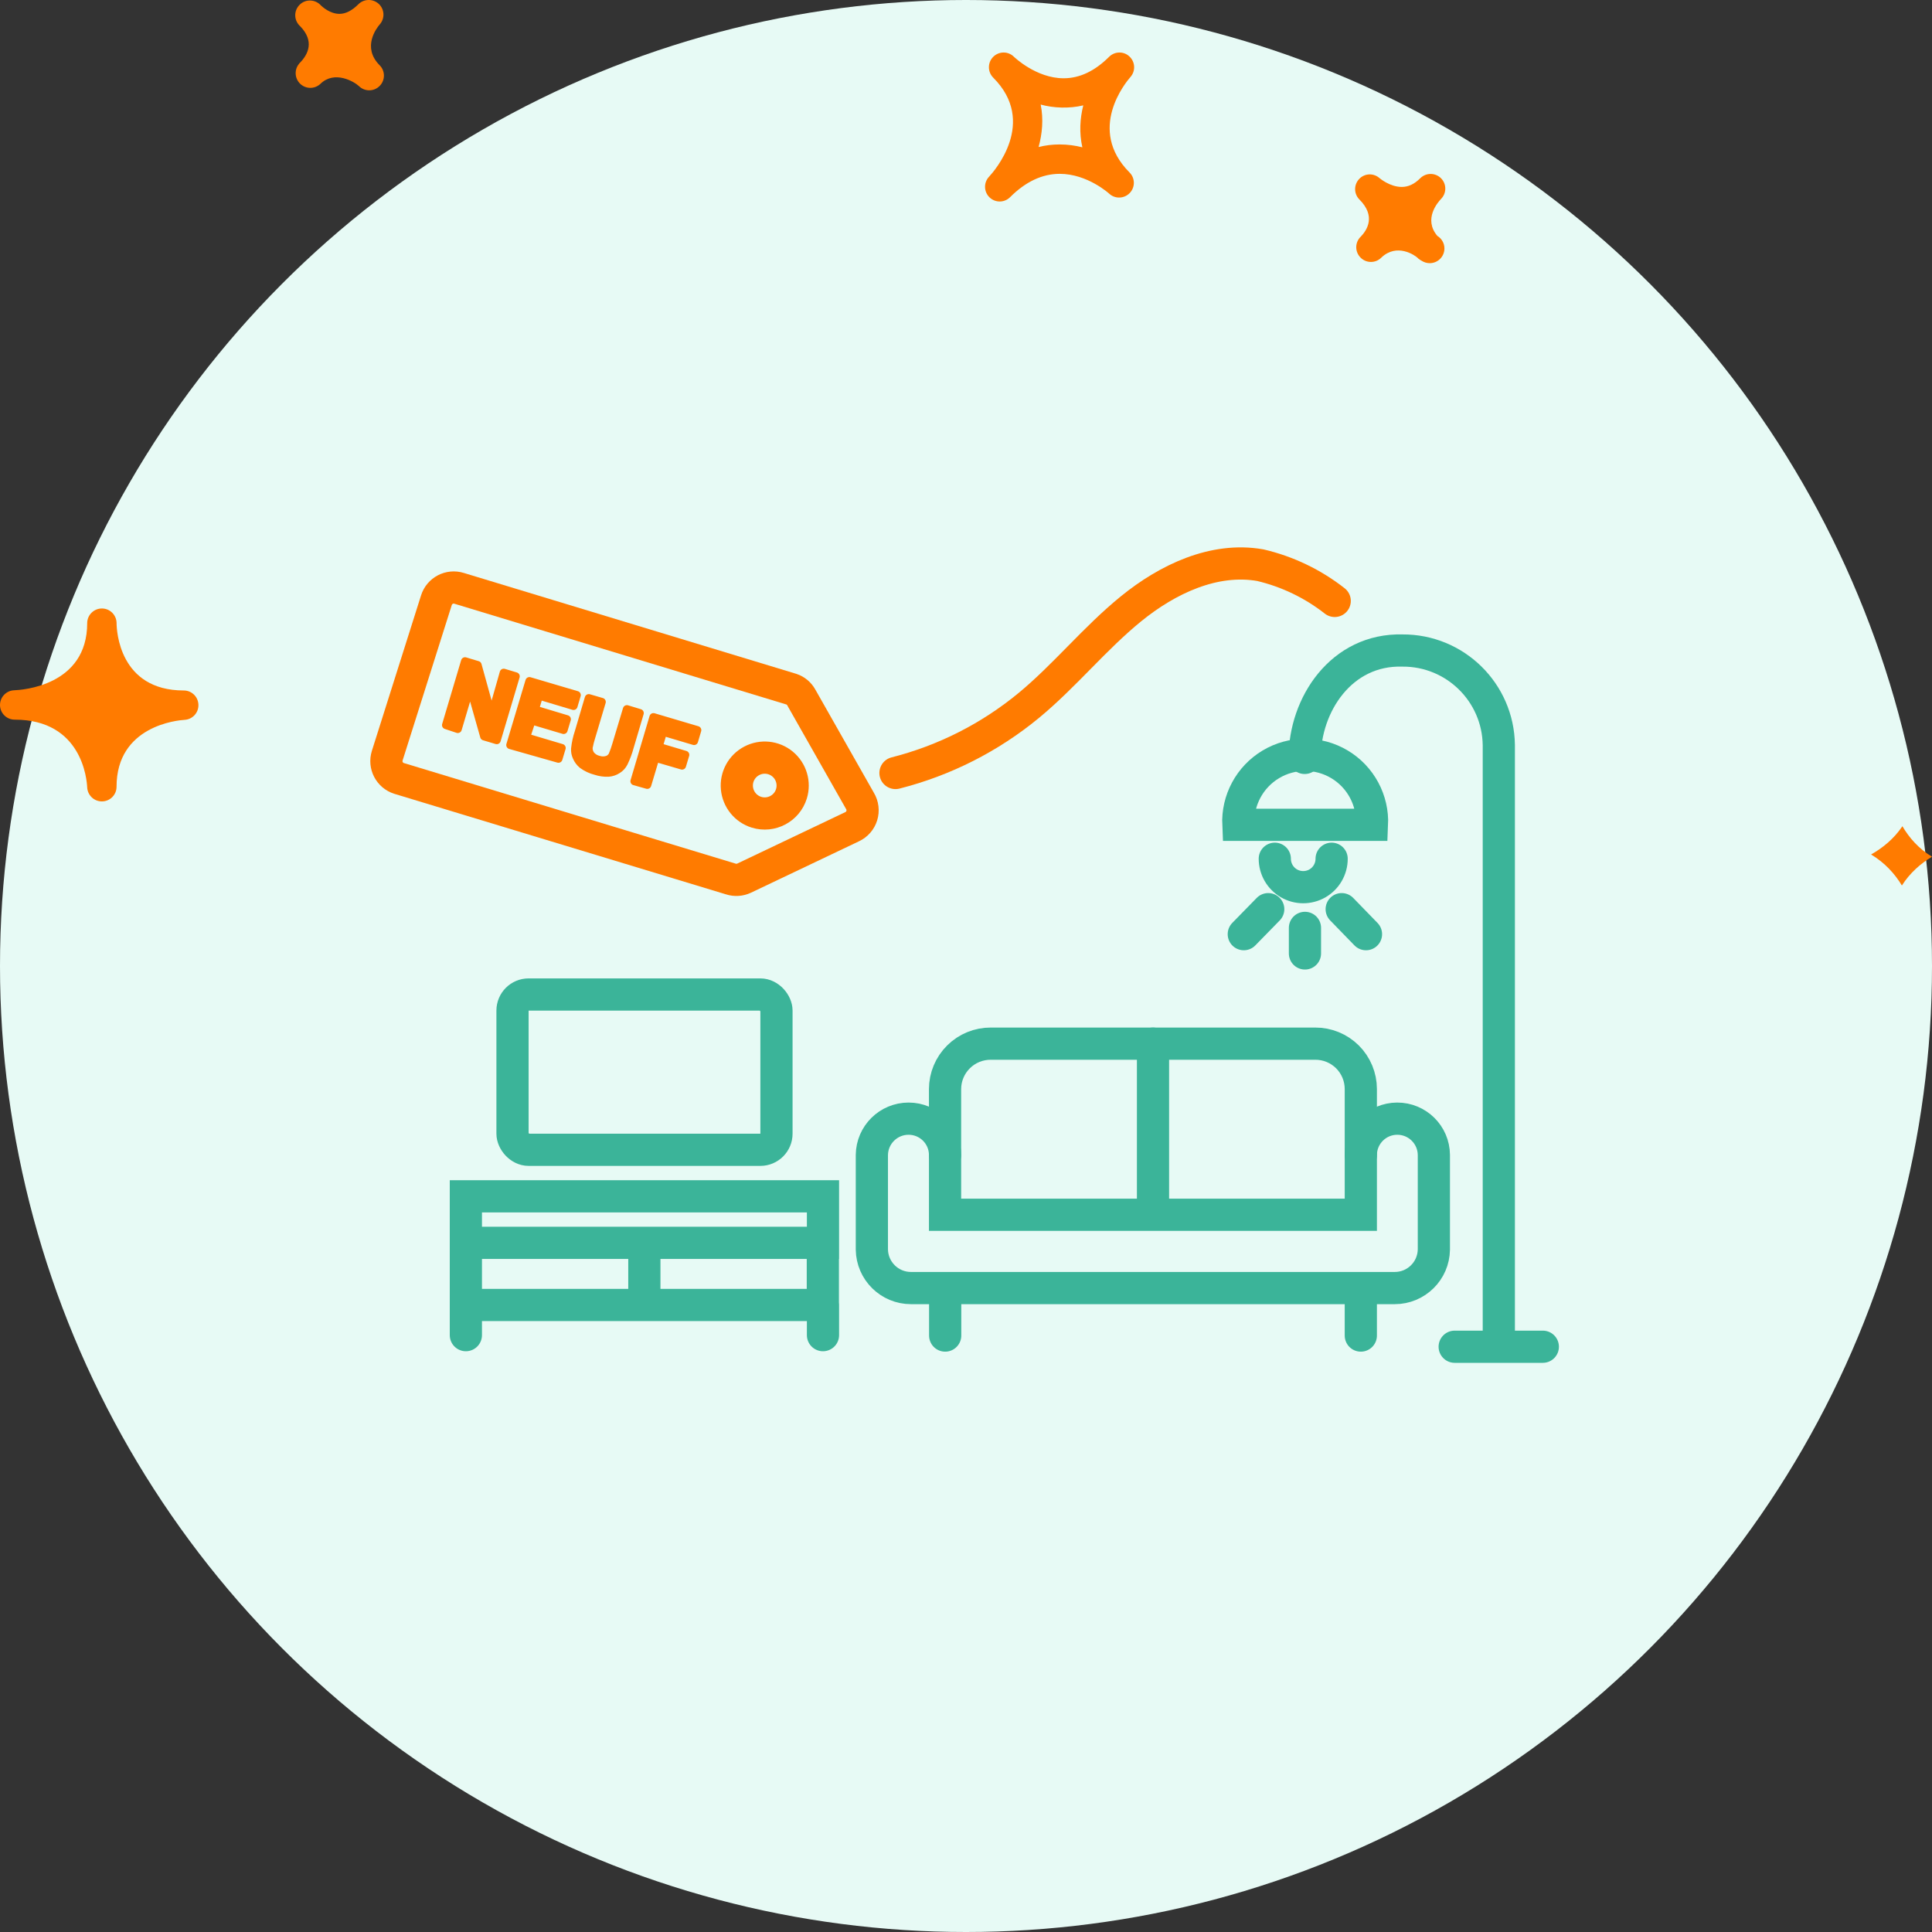 <svg xmlns="http://www.w3.org/2000/svg" width="120" height="120" viewBox="0 0 120 120">
    <rect x="0" y="0" width="120" height="120" fill="#333333" stroke="none"/>
    <g fill="none" fill-rule="evenodd">
        <g>
            <circle cx="60" cy="60" r="60" fill="#E7FAF5"/>
            <path fill="#FF7B00" fill-rule="nonzero" d="M70.155 3.511c-.356-.34-.918-.33-1.267.018-.884.884-1.831 1.333-2.822 1.333-1.71 0-3.074-1.322-3.089-1.335-.36-.358-.934-.35-1.286.003-.357.357-.357.935 0 1.292l.004.005c2.75 2.756.052 5.81-.264 6.15-.342.363-.328.934.029 1.28.178.172.406.258.633.258.235 0 .468-.09.646-.268.962-.963 1.999-1.45 3.083-1.45 1.717 0 3.056 1.218 3.071 1.231.36.337.93.32 1.276-.038.345-.358.342-.923-.01-1.276-2.67-2.678-.228-5.606.056-5.932.326-.37.301-.934-.06-1.27zM67.227 9.15c-.435-.11-.908-.178-1.408-.178-.45 0-.884.052-1.31.16.226-.823.313-1.72.13-2.637.806.22 1.768.259 2.645.05-.203.81-.26 1.698-.057 2.605zm22.276 3.21c-.192.2-1.111 1.249-.225 2.294.264.161.438.45.438.78 0 .503-.41.912-.912.912-.185 0-.36-.056-.507-.152-.063-.032-.124-.071-.18-.119l-.005.003-.053-.055c-.174-.17-1.304-.951-2.274-.011-.353.347-.927.345-1.278-.012-.342-.342-.357-.889-.04-1.247l-.002-.002c.003 0 .028-.025.043-.039.418-.43.956-1.294-.071-2.32-.35-.35-.357-.913-.018-1.273.338-.362.901-.383 1.272-.051 0 0 .637.543 1.373.543.409 0 .787-.175 1.15-.54.354-.352.93-.358 1.29 0 .355.354.355.931-.001 1.288zM18.58 3.955l-.004-.003.054-.054c.51-.522.916-1.337.015-2.269l-.04-.038c-.01-.015-.021-.025-.028-.03-.335-.366-.316-.931.043-1.273.349-.347.923-.34 1.276.01.007.011.018.02.028.03 0 .002.004.006.007.008.092.087.566.525 1.154.525.385 0 .78-.201 1.176-.598.349-.347.908-.351 1.271-.016.357.338.382.902.053 1.271-.192.223-1.115 1.413-.01 2.53h.003v.002c.357.357.357.934 0 1.291-.178.179-.409.268-.645.268-.232 0-.464-.087-.642-.264-.292-.274-1.507-.99-2.384-.142-.364.347-.93.336-1.28-.017-.332-.34-.351-.872-.047-1.23zM5.415 48.901c.022.49.424.876.912.876h.018c.498-.01.894-.414.894-.91 0-3.79 3.795-4.13 4.23-4.156.492-.03.873-.446.855-.94-.014-.492-.417-.884-.908-.884-4.025 0-4.173-3.757-4.175-4.184v-.001c-.004-.502-.41-.908-.912-.908-.496 0-.902.398-.913.891V38.704c0 3.902-4.069 4.152-4.532 4.17-.499.017-.89.43-.884.929.011.497.414.896.912.896 4.21.002 4.484 3.772 4.503 4.202zm112.747 2.417c.424.726 1.02 1.4 1.838 1.894-.708.426-1.376 1.01-1.87 1.788-.442-.733-1.066-1.417-1.914-1.927.738-.415 1.429-.987 1.946-1.755z"/>
            <path stroke="#3BB499" stroke-linecap="round" stroke-width="2" d="M58.699 71.737v-4.094c.002-.752.303-1.471.837-2 .534-.53 1.257-.824 2.008-.82h20.143c.75-.004 1.472.291 2.005.82.532.53.831 1.25.831 2v4.094"/>
            <path stroke="#3BB499" stroke-linecap="round" stroke-width="2" d="M89.06 71.737v5.873c-.019 1.328-1.1 2.394-2.429 2.394H56.582c-1.328 0-2.41-1.066-2.429-2.394v-5.873c.015-1.25 1.032-2.255 2.282-2.255h0c1.247 0 2.259 1.008 2.264 2.255v3.713h25.824v-3.713c.005-1.243 1.012-2.25 2.256-2.255h0c1.252-.005 2.272 1.004 2.281 2.255zM84.523 80.004L84.523 82.954M58.707 80.004L58.707 82.954M71.615 64.824L71.615 75.45M28.936 81.045L28.936 82.928M51.117 81.045L51.117 82.928M40.022 77.194H51.108V81.054H40.022zM28.936 77.194H40.022V81.054H28.936zM28.936 74.305H51.117V77.194H28.936z"/>
            <rect width="16.395" height="9.646" x="31.833" y="61.77" stroke="#3BB499" stroke-linecap="round" stroke-width="2" rx="1"/>
            <path stroke="#3BB499" stroke-linecap="round" stroke-width="2" d="M76.916 51.23c-.07-1.528.705-2.97 2.018-3.756 1.313-.785 2.952-.785 4.265 0 1.313.785 2.088 2.228 2.018 3.756h-8.301z"/>
            <path stroke="#3BB499" stroke-linecap="round" stroke-width="2" d="M81.036 47.075c0-3.314 2.282-6.775 6.072-6.67 3.27-.02 5.943 2.603 5.986 5.872v37.37M95.827 83.648L90.353 83.648M81.053 57.632L81.053 59.22M83.335 56.47L84.844 58.023M78.772 56.47L77.254 58.023M82.71 53.338c0 .631-.336 1.214-.882 1.53-.546.314-1.22.314-1.766 0-.546-.316-.882-.899-.882-1.53"/>
            <path stroke="#FF7B00" stroke-linecap="round" stroke-linejoin="round" stroke-width="2" d="M53.416 49.747l-3.652-6.437c-.132-.238-.349-.417-.607-.503L28.52 36.544c-.595-.187-1.228.143-1.414.737l-3.054 9.655c-.187.594.143 1.227.737 1.414l20.603 6.246c.271.088.566.069.824-.052l6.705-3.192c.291-.134.512-.386.606-.692.094-.306.054-.638-.111-.913z"/>
            <path stroke="#FF7B00" stroke-linecap="round" stroke-linejoin="round" stroke-width="2" d="M46.988 50.45c-.67-.207-1.15-.798-1.216-1.497-.066-.698.296-1.368.917-1.695.62-.328 1.378-.25 1.918.198.54.449.757 1.178.55 1.849-.283.914-1.254 1.427-2.169 1.145h0z"/>
            <path fill="#FF7B00" fill-rule="nonzero" stroke="#FF7B00" stroke-linejoin="round" stroke-width=".5" d="M27.704 45.037L28.884 41.072 29.665 41.307 30.532 44.438 31.287 41.784 32.033 42.009 30.853 45.973 30.072 45.739 29.205 42.677 28.433 45.28zM31.694 46.277L32.883 42.304 35.824 43.172 35.624 43.848 33.481 43.206 33.221 44.074 35.208 44.672 35.008 45.34 33.022 44.75 32.675 45.8 34.887 46.459 34.687 47.127zM36.57 43.362l.806.235-.642 2.151c-.07.222-.129.448-.173.677-.011.163.035.326.13.46.123.153.294.26.486.303.18.06.375.06.555 0 .135-.05.246-.15.312-.278.092-.217.17-.44.235-.668l.659-2.194.798.243-.616 2.082c-.092.346-.217.683-.373 1.006-.087.176-.222.323-.39.425-.167.108-.358.174-.556.19-.273.013-.547-.025-.806-.112-.294-.074-.57-.204-.816-.382-.159-.13-.284-.296-.364-.486-.073-.157-.105-.33-.095-.503.036-.351.112-.697.225-1.032l.625-2.117zM39.406 48.524L40.586 44.542 43.31 45.349 43.11 46.026 41.185 45.453 40.907 46.39 42.564 46.884 42.364 47.552 40.707 47.067 40.204 48.749z"/>
            <path stroke="#FF7B00" stroke-linecap="round" stroke-linejoin="round" stroke-width="2" d="M55.62 48.012c3.037-.771 5.866-2.205 8.284-4.199 2.246-1.856 4.085-4.163 6.35-6.002 2.264-1.84 5.152-3.21 8.024-2.707 1.684.395 3.262 1.153 4.623 2.22"/>
        </g>
    </g>
</svg>
